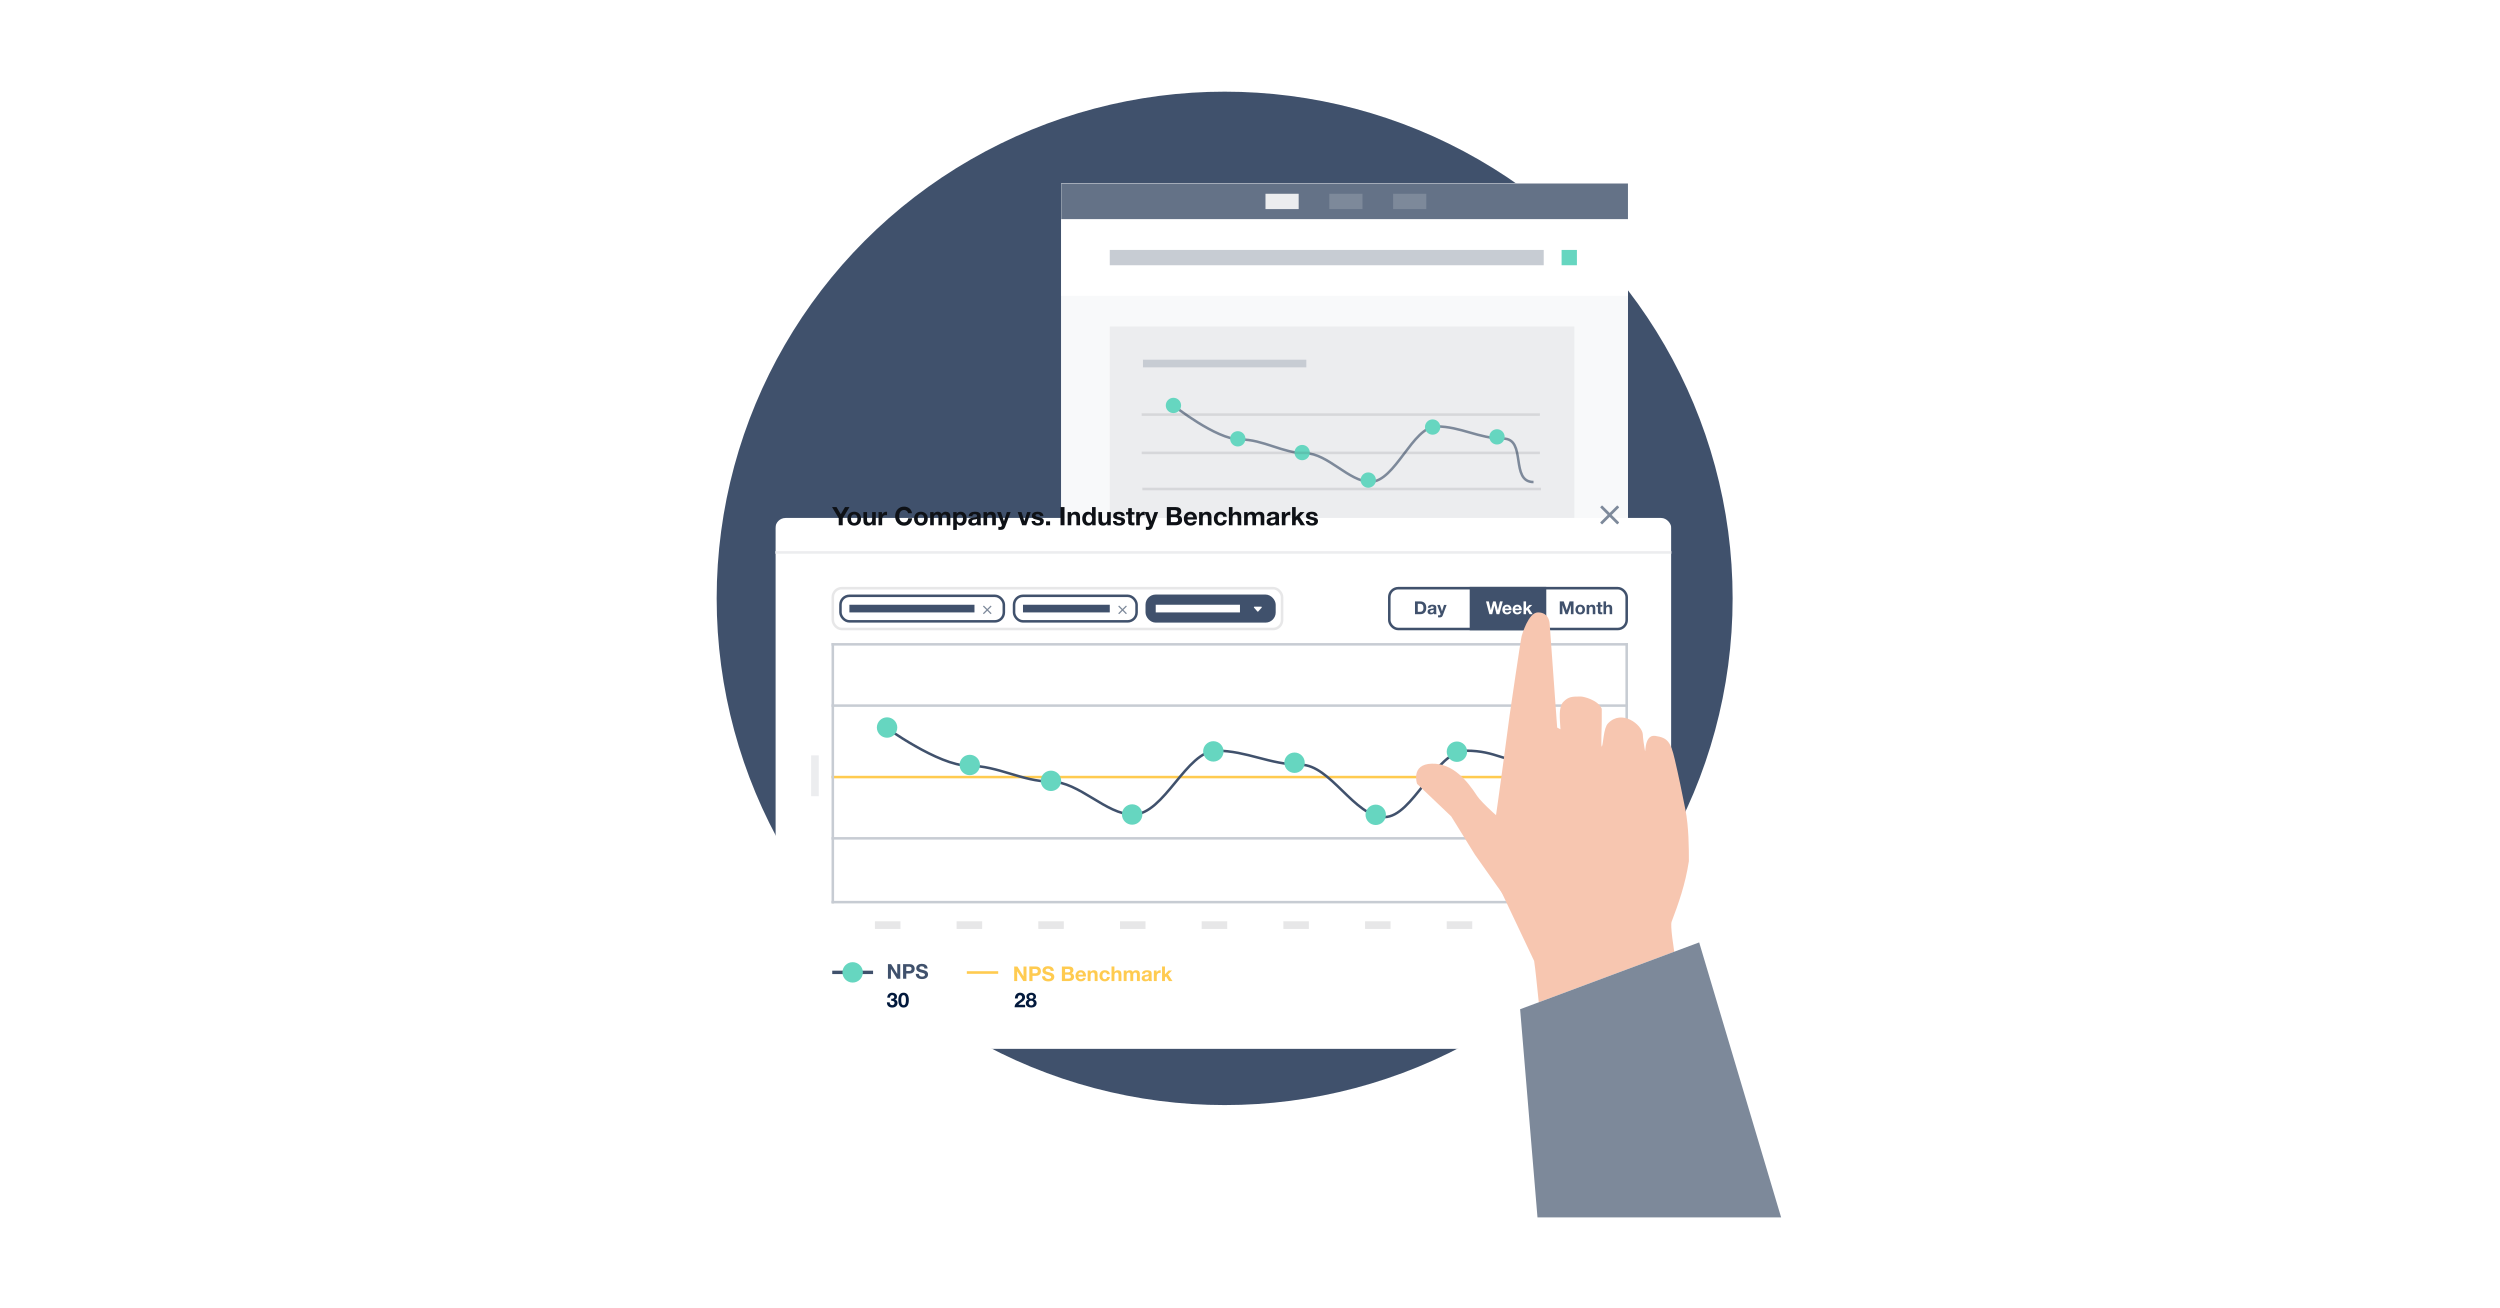 <?xml version="1.0" encoding="UTF-8"?>
<svg xmlns="http://www.w3.org/2000/svg" xmlns:xlink="http://www.w3.org/1999/xlink" fill="none" height="314" viewBox="0 0 600 314" width="600">
  <filter id="a" color-interpolation-filters="sRGB" height="188.692" width="264.047" x="161.585" y="99.806">
    <feFlood flood-opacity="0" result="BackgroundImageFix"></feFlood>
    <feColorMatrix in="SourceAlpha" type="matrix" values="0 0 0 0 0 0 0 0 0 0 0 0 0 0 0 0 0 0 127 0"></feColorMatrix>
    <feOffset dy="12.253"></feOffset>
    <feGaussianBlur stdDeviation="12.253"></feGaussianBlur>
    <feColorMatrix type="matrix" values="0 0 0 0 0.055 0 0 0 0 0.067 0 0 0 0 0.086 0 0 0 0.1 0"></feColorMatrix>
    <feBlend in2="BackgroundImageFix" mode="normal" result="effect1_dropShadow"></feBlend>
    <feBlend in="SourceGraphic" in2="effect1_dropShadow" mode="normal" result="shape"></feBlend>
  </filter>
  <clipPath id="b">
    <path d="m254.706 44.055h136.005v177.665h-136.005z"></path>
  </clipPath>
  <clipPath id="c">
    <path d="m279.212 95.324h88.832v22.055h-88.832z"></path>
  </clipPath>
  <clipPath id="d">
    <path d="m186.091 112.059h215.036v139.681h-215.036z"></path>
  </clipPath>
  <clipPath id="e">
    <path d="m199.736 227.896h25.731v9.802h-25.731z"></path>
  </clipPath>
  <clipPath id="f">
    <path d="m199.569 154.33h191.143v62.489h-191.143z"></path>
  </clipPath>
  <clipPath id="g">
    <path d="m209.984 171.547h161.736v26.956h-161.736z"></path>
  </clipPath>
  <ellipse cx="293.915" cy="143.609" fill="#40516c" rx="121.915" ry="121.609"></ellipse>
  <g clip-path="url(#b)">
    <g clip-rule="evenodd" fill-rule="evenodd">
      <path d="m254.706 221.248v-177.193h136.006v165.412c0 6.37-5.826 11.786-13.279 11.786z" fill="#fff"></path>
      <path d="m254.706 221.248v-177.193h136.006v165.412c0 6.37-5.826 11.786-13.279 11.786z" fill="#ecedef"></path>
      <path d="m254.706 221.248v-177.193h136.006v165.412c0 6.37-5.826 11.786-13.279 11.786z" fill="#f8f9fa"></path>
    </g>
    <path d="m266.346 78.363h111.5v49.011h-111.5z" fill="#ecedef"></path>
    <g clip-path="url(#c)">
      <path d="m281.625 97.307s10.25 8.154 15.944 8.154c5.695 0 10.25 3.311 15.66 3.311s10.535 6.866 15.66 6.866c5.979 0 10.119-13.293 15.879-13.293s10.184 2.918 16.01 2.918c5.695 0 1.571 10.423 7.266 10.423" stroke="#7d899a" stroke-linecap="round" stroke-width=".613"></path>
      <g clip-rule="evenodd" fill="#66d6c0" fill-rule="evenodd">
        <path d="m295.234 105.318c0-1.015.823-1.838 1.838-1.838 1.015 0 1.837.823 1.837 1.838 0 1.015-.822 1.838-1.837 1.838-1.015 0-1.838-.823-1.838-1.838z"></path>
        <path d="m279.787 97.307c0-1.015.823-1.838 1.838-1.838 1.015 0 1.838.823 1.838 1.838 0 1.015-.823 1.838-1.838 1.838-1.015 0-1.838-.823-1.838-1.838z"></path>
        <path d="m326.545 115.217c0-1.015.823-1.838 1.838-1.838 1.015 0 1.838.823 1.838 1.838 0 1.015-.823 1.838-1.838 1.838-1.015 0-1.838-.823-1.838-1.838z"></path>
        <path d="m310.681 108.617c0-1.015.822-1.838 1.837-1.838 1.016 0 1.838.823 1.838 1.838 0 1.015-.822 1.838-1.838 1.838-1.015 0-1.837-.823-1.837-1.838z"></path>
        <path d="m341.992 102.492c0-1.015.823-1.838 1.838-1.838 1.015 0 1.838.823 1.838 1.838 0 1.015-.823 1.838-1.838 1.838-1.015 0-1.838-.823-1.838-1.838z"></path>
        <path d="m357.439 104.848c0-1.015.823-1.838 1.838-1.838 1.015 0 1.838.823 1.838 1.838 0 1.015-.823 1.838-1.838 1.838-1.015 0-1.838-.823-1.838-1.838z"></path>
      </g>
    </g>
    <path clip-rule="evenodd" d="m254.706 52.632h136.006v-8.577h-136.006z" fill="#647287" fill-rule="evenodd"></path>
    <path d="m303.717 46.506h7.964v3.676h-7.964z" fill="#ecedef"></path>
    <path d="m319.033 46.506h7.964v3.676h-7.964z" fill="#7d899a"></path>
    <path d="m334.349 46.506h7.964v3.676h-7.964z" fill="#7d899a"></path>
    <path d="m254.706 52.633h136.005v18.379h-136.005z" fill="#fff"></path>
    <path d="m266.346 59.984h104.148v3.676h-104.148z" fill="#c7ccd3"></path>
    <path d="m274.31 86.328h39.209v1.838h-39.209z" fill="#c7ccd3"></path>
    <path d="m374.783 59.984h3.676v3.676h-3.676z" fill="#66d6c0"></path>
    <path d="m274.31 99.5h94.959" stroke="#0e1116" stroke-linecap="square" stroke-opacity=".1" stroke-width=".613"></path>
    <path d="m274.31 108.689h94.959" stroke="#0e1116" stroke-linecap="square" stroke-opacity=".1" stroke-width=".613"></path>
    <path d="m274.472 117.358h95.062" stroke="#0e1116" stroke-linecap="square" stroke-opacity=".1" stroke-width=".613"></path>
  </g>
  <g clip-path="url(#d)">
    <path d="m271.729 180.067c0-.677.548-1.225 1.225-1.225h126.947c.677 0 1.225.548 1.225 1.225v34.988h-129.397z" fill="#fff"></path>
    <g filter="url(#a)">
      <rect fill="#fff" height="139.681" rx="2.451" width="215.036" x="186.091" y="112.059"></rect>
    </g>
    <g clip-path="url(#e)">
      <path d="m213.105 231.397v3.499h.72v-2.342h.01l1.456 2.342h.769v-3.499h-.72v2.348h-.01l-1.461-2.348zm4.402 1.647v-1.049h.598c.088 0 .173.007.255.02s.153.039.216.078c.062.036.111.088.147.157.039.069.058.158.058.269 0 .112-.019.201-.058.27-.036.069-.085.123-.147.162-.063.036-.134.06-.216.073s-.167.02-.255.02zm-.769-1.647v3.499h.769v-1.254h.809c.219 0 .405-.031.559-.093.153-.066.277-.151.372-.255.098-.105.168-.224.211-.358.046-.137.068-.276.068-.417 0-.143-.022-.282-.068-.416-.043-.134-.113-.253-.211-.358-.095-.104-.219-.188-.372-.25-.154-.065-.34-.098-.559-.098zm3.793 2.338h-.745c-.003.216.036.402.118.559.081.156.191.286.328.387.141.101.301.175.48.22.183.049.371.074.564.074.239 0 .448-.028.627-.083.183-.056.335-.133.456-.231.124-.101.217-.22.28-.358.062-.137.093-.285.093-.446 0-.196-.043-.356-.128-.48-.081-.127-.179-.229-.294-.304-.114-.075-.23-.129-.348-.161-.114-.036-.204-.061-.269-.074-.219-.056-.397-.101-.535-.137-.134-.036-.24-.072-.318-.108-.075-.036-.126-.075-.152-.118-.026-.042-.039-.098-.039-.166 0-.075.016-.138.049-.187.032-.049.073-.089.122-.122.053-.033.11-.056.172-.069s.124-.019.186-.019c.095 0 .181.008.26.024.081.017.153.044.215.084.063.039.112.093.147.161.04.069.063.155.069.26h.745c0-.203-.039-.374-.118-.515-.075-.143-.178-.261-.308-.352-.131-.092-.281-.157-.451-.197-.167-.042-.342-.063-.525-.063-.157 0-.313.021-.47.063-.157.043-.298.108-.422.197-.124.088-.225.199-.304.333-.075.131-.112.286-.112.465 0 .161.029.298.088.412.062.111.142.204.24.279.098.076.209.138.333.187.125.045.252.085.383.117.127.036.253.069.377.098.124.03.235.064.333.103s.177.089.236.147c.062.059.093.136.093.231 0 .088-.023.161-.069.22-.046.056-.103.1-.171.133-.069.032-.143.055-.221.068-.078.01-.152.015-.221.015-.101 0-.199-.012-.294-.034-.094-.027-.178-.064-.25-.113-.068-.052-.124-.119-.166-.201-.043-.082-.064-.181-.064-.299z" fill="#40516c"></path>
      <path d="m199.736 232.963h9.802v.817h-9.802z" fill="#40516c"></path>
      <circle cx="204.637" cy="233.37" fill="#66d6c0" r="2.451"></circle>
    </g>
    <path d="m213.891 239.704v.49c.085 0 .173.004.265.01.095.003.181.021.26.054.078.03.142.079.191.147.052.069.078.168.078.299 0 .167-.054.299-.161.397-.108.095-.241.142-.397.142-.102 0-.19-.018-.265-.054-.072-.036-.132-.083-.181-.142-.049-.062-.087-.134-.113-.215-.026-.085-.041-.174-.044-.265h-.662c-.003.199.025.376.083.529.062.154.149.284.26.392.111.105.245.185.402.24.16.056.337.084.529.084.167 0 .327-.025.481-.074.153-.049.289-.121.406-.215.118-.095.211-.213.28-.353.072-.141.108-.301.108-.481 0-.196-.054-.364-.162-.504-.108-.141-.257-.232-.446-.275v-.01c.16-.045.279-.132.358-.259.081-.128.122-.275.122-.442 0-.153-.034-.289-.103-.406-.068-.118-.158-.218-.269-.299-.108-.082-.231-.142-.368-.182-.137-.042-.274-.063-.412-.063-.176 0-.336.029-.48.088-.144.055-.268.135-.372.24-.102.105-.182.23-.24.377-.056.144-.087.304-.094.481h.662c-.003-.177.039-.322.127-.436.092-.118.226-.177.402-.177.128 0 .241.039.339.118.098.078.147.191.147.338 0 .098-.025.176-.074.235-.046.059-.106.105-.181.137-.072.03-.151.048-.236.054-.084.007-.165.007-.24 0zm2.405.314c0-.059 0-.129 0-.211.003-.085.01-.171.02-.26.01-.088.026-.174.049-.259.023-.089.054-.167.093-.236.042-.068.095-.124.157-.166.065-.043.145-.064.24-.064s.175.021.24.064c.065.042.119.098.162.166.042.069.073.147.093.236.023.085.039.171.049.259.013.089.019.175.019.26.004.082.005.152.005.211 0 .098-.003.217-.009.358-.007.137-.028.271-.064.402-.033.127-.088.237-.167.328-.075.091-.184.137-.328.137-.141 0-.249-.046-.324-.137s-.13-.201-.166-.328c-.033-.131-.053-.265-.059-.402-.007-.141-.01-.26-.01-.358zm-.696 0c0 .343.033.631.098.863.069.228.16.411.275.548.114.138.246.236.397.295.153.058.315.088.485.088.173 0 .335-.03.485-.088.154-.059.288-.157.402-.295.118-.137.209-.32.274-.548.069-.232.103-.52.103-.863 0-.333-.034-.613-.103-.838-.065-.229-.156-.412-.274-.549-.114-.137-.248-.235-.402-.294-.15-.059-.312-.088-.485-.088-.17 0-.332.029-.485.088-.151.059-.283.157-.397.294-.115.137-.206.32-.275.549-.065.225-.098.505-.098.838z" fill="#02193c"></path>
    <path d="m243.587 239.636h.667c0-.092.008-.183.024-.275.02-.095.051-.179.093-.255.043-.078.098-.14.167-.186.072-.049.158-.073.26-.073.15 0 .272.047.367.142.098.091.147.22.147.387 0 .104-.024.198-.073.279-.046.082-.105.155-.177.221-.068.065-.145.126-.23.181-.085.052-.165.105-.24.157-.147.101-.288.201-.422.299-.13.098-.245.206-.343.323-.098.115-.176.245-.235.393-.056.147-.083.32-.083.519h2.519v-.598h-1.622c.085-.118.183-.22.294-.309.111-.088.225-.17.343-.245.117-.078.233-.157.348-.235.117-.078.222-.165.313-.26.092-.098.165-.209.221-.333.055-.124.083-.273.083-.446 0-.167-.032-.317-.098-.451-.062-.134-.147-.247-.255-.338-.107-.092-.233-.162-.377-.211-.141-.049-.289-.073-.446-.073-.206 0-.389.036-.549.107-.157.069-.287.167-.392.295-.105.124-.183.271-.235.441-.053.166-.075.348-.069.544zm3.385-.388c0-.078.013-.147.039-.205.03-.059.069-.108.118-.147.049-.04.104-.069.167-.089.065-.022.132-.034.201-.034.107 0 .194.016.259.049.069.033.121.074.157.123.039.049.065.101.079.156.013.053.019.102.019.147 0 .148-.049.26-.147.339-.098.075-.22.112-.367.112-.141 0-.264-.037-.368-.112-.105-.079-.157-.191-.157-.339zm-.632-.063c0 .17.042.318.127.446.085.127.211.214.378.26v.009c-.206.049-.366.147-.481.294-.111.147-.166.33-.166.549 0 .187.036.347.108.481.075.134.173.245.294.333.124.088.263.152.416.191.157.043.319.064.485.064.161 0 .317-.021.471-.064.153-.046.291-.113.412-.201s.217-.199.289-.333c.075-.134.113-.293.113-.476 0-.215-.056-.397-.167-.544-.111-.15-.27-.248-.476-.294v-.009c.167-.056.291-.148.373-.275.085-.127.127-.276.127-.446 0-.085-.019-.18-.058-.284-.04-.108-.105-.208-.196-.299-.089-.095-.206-.175-.353-.24-.147-.066-.327-.098-.539-.098-.141 0-.28.019-.417.058-.137.04-.261.098-.373.177-.107.078-.196.176-.264.294-.069.118-.103.253-.103.407zm.554 1.524c0-.176.058-.31.176-.402.118-.095.262-.142.431-.142.082 0 .157.013.226.039.072.026.134.064.186.113.056.049.098.108.128.176.032.066.049.139.049.221 0 .085-.015.163-.045.235-.029.072-.071.134-.127.186-.052.049-.114.089-.186.118-.069.026-.146.039-.231.039-.081 0-.16-.013-.235-.039-.075-.029-.14-.069-.196-.118-.052-.052-.095-.114-.127-.186-.033-.072-.049-.152-.049-.24z" fill="#02193c"></path>
    <path d="m232.038 233.09h7.529v.627h-7.529z" fill="#ffcb50"></path>
    <path d="m243.404 231.96v3.499h.721v-2.343h.009l1.456 2.343h.769v-3.499h-.72v2.347h-.01l-1.46-2.347zm4.402 1.646v-1.048h.598c.088 0 .173.006.255.019s.154.039.216.079c.062.035.111.088.147.156.039.069.059.159.059.27s-.02.201-.059.27c-.036.068-.085.122-.147.161-.062.036-.134.061-.216.074s-.167.019-.255.019zm-.769-1.646v3.499h.769v-1.255h.809c.219 0 .405-.031.559-.093.153-.065.277-.15.372-.255.098-.104.168-.223.211-.357.046-.138.069-.277.069-.417 0-.144-.023-.283-.069-.417-.043-.134-.113-.253-.211-.357-.095-.105-.219-.188-.372-.25-.154-.066-.34-.098-.559-.098zm3.793 2.337h-.745c-.003.216.036.402.118.559s.191.286.328.387c.141.102.301.175.481.221.183.049.37.073.563.073.239 0 .448-.027.628-.083.183-.055.334-.132.455-.23.125-.102.218-.221.28-.358s.093-.286.093-.446c0-.196-.043-.356-.128-.48-.081-.128-.179-.229-.294-.304-.114-.075-.23-.129-.348-.162-.114-.036-.204-.06-.269-.073-.219-.056-.397-.102-.534-.138-.134-.036-.241-.072-.319-.108-.075-.035-.126-.075-.152-.117-.026-.043-.039-.098-.039-.167 0-.075.016-.137.049-.186s.073-.09.122-.123c.053-.032.11-.055.172-.068s.124-.02.186-.02c.095 0 .182.008.26.025.082.016.154.044.216.083s.111.093.147.162c.039.068.062.155.068.26h.745c0-.203-.039-.375-.117-.515-.076-.144-.178-.261-.309-.353-.131-.091-.281-.157-.451-.196-.167-.042-.342-.064-.524-.064-.157 0-.314.022-.471.064s-.297.108-.421.196c-.125.088-.226.199-.304.333-.076.131-.113.286-.113.466 0 .16.029.297.088.412.062.111.142.204.24.279s.209.137.334.186c.124.046.251.085.382.118.127.036.253.068.377.098.124.029.235.064.334.103.098.039.176.088.235.147.062.059.093.135.093.23 0 .088-.023.162-.069.221-.045.055-.103.099-.171.132-.069.033-.142.056-.221.069-.078.009-.152.014-.22.014-.102 0-.2-.011-.294-.034-.095-.026-.179-.064-.25-.113-.069-.052-.125-.119-.167-.201-.043-.081-.064-.181-.064-.299zm4.792-.921v-.818h.721c.068 0 .134.006.196.019.065.01.122.03.171.059s.088.07.118.122c.029.053.044.12.044.201 0 .147-.044.254-.132.319-.089.065-.201.098-.338.098zm-.769-1.416v3.499h1.696c.156 0 .308-.02.455-.059.151-.039.283-.099.397-.181.118-.082.211-.186.28-.314.068-.131.103-.284.103-.461 0-.218-.054-.405-.162-.558-.105-.157-.265-.267-.48-.329.156-.075.274-.171.352-.289.082-.117.123-.264.123-.441 0-.163-.028-.301-.083-.412-.053-.111-.128-.199-.226-.264-.098-.069-.215-.118-.353-.147-.137-.03-.289-.044-.455-.044zm.769 2.901v-.961h.838c.167 0 .301.04.402.118.101.075.152.203.152.382 0 .092-.016.167-.049.226-.029.059-.07.106-.122.142-.053.033-.113.057-.182.073-.068.014-.14.02-.215.02zm4.314-.941h-1.132c.003-.049.013-.105.029-.167.02-.062.051-.12.093-.176.046-.056.105-.101.177-.137.075-.039.168-.059.279-.059.17 0 .296.046.377.137.085.092.144.226.177.402zm-1.132.441h1.828c.013-.196-.004-.384-.049-.563-.046-.18-.121-.34-.226-.481-.101-.14-.232-.251-.392-.333-.16-.085-.348-.127-.564-.127-.192 0-.369.034-.529.102-.157.069-.292.164-.407.285-.114.117-.202.258-.264.421-.062.164-.093.34-.093.53 0 .196.029.375.088.539.062.163.148.303.26.421.111.118.246.209.406.275.16.062.34.093.539.093.288 0 .533-.066.736-.196.202-.131.353-.348.451-.652h-.613c-.023.078-.085.153-.186.225-.102.069-.223.103-.363.103-.196 0-.346-.05-.451-.152-.104-.101-.162-.264-.171-.49zm2.24-1.436v2.534h.696v-1.328c0-.258.043-.443.128-.554.085-.114.222-.172.411-.172.167 0 .283.053.348.157.066.102.098.257.098.466v1.431h.696v-1.559c0-.156-.014-.299-.044-.426-.026-.131-.073-.24-.142-.328-.068-.092-.163-.162-.284-.211-.118-.052-.27-.078-.456-.078-.147 0-.291.034-.431.102-.141.066-.255.172-.343.319h-.015v-.353zm4.631.892h.681c-.01-.163-.049-.304-.118-.421-.068-.121-.158-.221-.269-.299-.108-.082-.232-.142-.373-.182-.137-.039-.281-.058-.431-.058-.206 0-.389.034-.549.102-.16.069-.295.165-.407.29-.111.12-.196.266-.254.436-.056.166-.084.348-.084.544 0 .189.031.364.093.524.062.157.149.293.26.407s.245.204.402.27c.16.062.335.093.524.093.337 0 .613-.089.829-.265.215-.176.346-.433.392-.769h-.672c-.023.156-.08.282-.171.377-.088.091-.216.137-.382.137-.108 0-.2-.024-.275-.073s-.136-.111-.181-.187c-.043-.078-.074-.165-.093-.259-.02-.095-.03-.188-.03-.28 0-.094.01-.189.03-.284.019-.098.052-.186.098-.265.049-.081.111-.147.186-.196.075-.052.168-.078.279-.078.298 0 .469.145.515.436zm1.089-1.857v3.499h.696v-1.328c0-.258.042-.443.127-.554.085-.114.223-.172.412-.172.167 0 .283.053.348.157.065.102.098.257.098.466v1.431h.696v-1.559c0-.156-.015-.299-.044-.426-.026-.131-.074-.24-.142-.328-.069-.092-.164-.162-.285-.211-.117-.052-.269-.078-.455-.078-.131 0-.265.034-.402.102-.137.066-.25.172-.338.319h-.015v-1.318zm2.925.965v2.534h.696v-1.47c0-.125.018-.224.054-.299.036-.079.078-.138.127-.177.052-.042.105-.07.157-.083.055-.016.1-.025.132-.025.111 0 .195.02.25.059.059.036.1.085.123.147.026.062.041.131.044.206.003.072.005.146.005.221v1.421h.696v-1.412c0-.078.005-.155.014-.23.013-.078.036-.147.069-.206.036-.062.083-.111.142-.147.062-.039.142-.059.24-.059s.175.017.231.049c.058.033.103.077.132.133.029.055.047.121.054.196.006.075.01.155.01.24v1.436h.696v-1.696c0-.163-.023-.302-.069-.416-.046-.118-.109-.213-.191-.285s-.18-.124-.294-.156c-.115-.033-.239-.049-.373-.049-.176 0-.33.042-.46.127-.128.085-.229.183-.304.294-.069-.157-.17-.266-.304-.328-.131-.062-.276-.093-.436-.093-.167 0-.316.035-.446.107-.128.072-.237.173-.329.304h-.009v-.343zm4.392.779c.01-.163.051-.299.123-.406.072-.108.163-.195.274-.26.111-.066.236-.111.373-.137.14-.03.281-.044.421-.044.128 0 .257.009.388.029.13.016.25.051.357.103.108.052.196.126.265.22.069.092.103.214.103.368v1.318c0 .115.006.224.02.329.013.104.035.183.068.235h-.706c-.013-.039-.024-.078-.034-.118-.006-.042-.011-.085-.015-.127-.111.114-.241.194-.392.24-.15.046-.304.069-.46.069-.121 0-.234-.015-.339-.044-.104-.03-.196-.076-.274-.138s-.141-.14-.186-.235c-.043-.095-.064-.207-.064-.338 0-.144.024-.261.074-.353.052-.095.117-.17.196-.225.081-.056.173-.097.274-.123.105-.029.209-.052.314-.069.104-.016.207-.029.308-.039.102-.01.192-.024.27-.044.078-.019.141-.047.186-.083.046-.039.067-.095.064-.167 0-.075-.013-.134-.039-.176-.023-.046-.056-.08-.098-.103-.039-.026-.087-.043-.142-.049-.053-.01-.11-.015-.172-.015-.137 0-.245.03-.323.088-.079.059-.125.157-.138.294zm1.608.515c-.029.026-.067.047-.113.064-.042.013-.09.024-.142.034-.049.01-.101.018-.157.025-.055.006-.111.014-.166.024-.053.01-.105.023-.157.039-.049.017-.093.039-.133.069-.035.026-.065.06-.088.103-.023.042-.034.096-.034.162 0 .062.011.114.034.156.023.043.054.077.093.103.04.023.085.039.138.049.052.01.106.015.161.015.138 0 .244-.023.319-.069.075-.045.131-.099.167-.161.035-.066.057-.131.063-.196.01-.066.015-.118.015-.157zm1.236-1.294v2.534h.696v-1.142c0-.114.012-.221.034-.319.023-.098.061-.183.113-.254.056-.076.128-.134.216-.177.088-.042.196-.064.323-.064.043 0 .087.004.133.01.045.004.085.008.117.015v-.647c-.055-.016-.106-.024-.152-.024-.088 0-.173.013-.255.039-.081.026-.158.063-.23.112-.072.046-.136.103-.191.172-.056.065-.1.137-.132.216h-.01v-.471zm1.969-.965v3.499h.696v-.872l.269-.26.696 1.132h.843l-1.063-1.603.955-.931h-.823l-.877.912v-1.877z" fill="#ffcb50"></path>
    <path d="m340.269 146.836v-1.93h.48c.166 0 .305.025.416.073.114.046.206.113.275.202.068.089.117.196.145.322.032.122.048.261.048.416 0 .168-.022.311-.065.428-.043.118-.1.213-.171.288-.072.071-.153.123-.245.154-.091.032-.186.047-.283.047zm-.673-2.496v3.062h1.32c.235 0 .438-.038.609-.115.175-.08.319-.189.434-.326.117-.138.204-.301.261-.489.057-.189.086-.395.086-.618 0-.254-.036-.476-.107-.665-.069-.188-.166-.345-.292-.471-.123-.126-.27-.22-.442-.283-.168-.063-.351-.095-.549-.095zm3.088 1.527c.009-.143.044-.262.107-.356s.143-.17.241-.227c.097-.057.205-.097.325-.12.123-.026.246-.039.369-.039.112 0 .225.009.339.026.114.014.219.044.313.09s.172.11.232.193c.06.08.09.187.09.322v1.153c0 .1.005.196.017.287.011.092.031.161.06.206h-.618c-.011-.034-.021-.068-.03-.103-.005-.037-.01-.074-.012-.111-.098.1-.212.17-.344.21-.131.04-.265.06-.403.06-.105 0-.204-.013-.296-.039-.091-.025-.171-.065-.24-.12-.068-.054-.123-.123-.163-.205-.037-.083-.055-.182-.055-.296 0-.126.021-.229.064-.309.046-.083.103-.149.171-.197.072-.049.152-.085.241-.108.091-.025.183-.045.274-.06.092-.014.182-.025.27-.034.089-.009.167-.021.236-.039.069-.017.123-.041.163-.072.04-.035.059-.083.056-.146 0-.066-.012-.117-.035-.155-.02-.04-.048-.07-.085-.09-.035-.023-.076-.037-.125-.043-.045-.008-.095-.012-.15-.012-.12 0-.214.025-.283.077-.068.051-.108.137-.12.257zm1.407.45c-.026.023-.059.042-.099.056-.037.012-.078.022-.124.03-.043.009-.089.016-.137.022-.049.005-.098.012-.146.021-.046.009-.092.02-.137.034-.043.015-.082.035-.116.06-.032.023-.057.053-.077.09-.02.038-.03.085-.03.142 0 .054.01.1.03.137s.047.067.081.09c.034.02.074.035.12.043.046.009.093.013.142.013.12 0 .213-.02.278-.06.066-.04.115-.087.146-.142.032-.057.05-.114.056-.171.008-.057.013-.103.013-.137zm2.175 1.36.926-2.492h-.63l-.485 1.518h-.008l-.502-1.518h-.648l.777 2.08c.017.043.025.089.025.137 0 .066-.02.126-.06.18-.037.055-.095.086-.176.095-.06.003-.12.001-.18-.004-.06-.006-.118-.012-.175-.018v.502c.062.006.124.01.184.013.063.006.126.009.189.009.208 0 .371-.039.488-.116.118-.077.209-.206.275-.386z" fill="#40516c"></path>
    <path clip-rule="evenodd" d="m386.799 123.582 1.743 1.742c.044.044.044.115 0 .159l-.319.319c-.044.044-.115.044-.159 0l-.298-.298-1.446-1.444-1.743 1.742c-.044.044-.115.044-.159 0l-.319-.319c-.044-.044-.044-.115 0-.159l1.743-1.742-1.743-1.743c-.044-.044-.044-.115 0-.159l.319-.319c.044-.044.115-.044.159 0l1.743 1.743 1.744-1.743c.044-.044.115-.044.159 0l.319.319c.044.044.044.115 0 .159l-.298.298z" fill="#7d899a" fill-rule="evenodd"></path>
    <g clip-path="url(#f)" clip-rule="evenodd" fill-rule="evenodd">
      <path d="m199.569 154.33h191.143v.613h-191.143z" fill="#c7ccd3"></path>
      <path d="m199.569 169.033h191.143v.613h-191.143z" fill="#c7ccd3"></path>
      <path d="m199.569 186.188h191.143v.612h-191.143z" fill="#ffcb50"></path>
      <g fill="#c7ccd3">
        <path d="m199.569 216.207h191.143v.613h-191.143z"></path>
        <path d="m199.569 200.891h191.143v.612h-191.143z"></path>
        <path d="m199.569 154.33h.612v62.489h-.612z"></path>
        <path d="m390.099 154.33h.613v62.489h-.613z"></path>
      </g>
    </g>
    <g clip-path="url(#g)">
      <path d="m212.296 174.357s12.93 9.404 20.114 9.404c7.183 0 12.93 3.819 19.755 3.819 6.824 0 13.289 7.918 19.754 7.918 7.543 0 12.766-15.33 20.032-15.33s12.847 3.365 20.196 3.365c7.184 0 12.931 12.563 20.114 12.563 6.825 0 12.287-15.928 19.613-15.928s9.181 2.885 16.312 2.885" stroke="#40516c" stroke-linecap="round" stroke-width=".613"></path>
      <g clip-rule="evenodd" fill="#66d6c0" fill-rule="evenodd">
        <path d="m230.294 183.597c0-1.353 1.097-2.451 2.451-2.451 1.353 0 2.45 1.098 2.45 2.451 0 1.353-1.097 2.451-2.45 2.451-1.354 0-2.451-1.098-2.451-2.451z"></path>
        <path d="m210.445 174.609c0-1.354 1.097-2.451 2.451-2.451 1.353 0 2.45 1.097 2.45 2.451 0 1.353-1.097 2.45-2.45 2.45-1.354 0-2.451-1.097-2.451-2.45z"></path>
        <path d="m269.267 195.48c0-1.354 1.097-2.451 2.45-2.451 1.353 0 2.451 1.097 2.451 2.451 0 1.353-1.098 2.45-2.451 2.45-1.353 0-2.45-1.097-2.45-2.45z"></path>
        <path d="m249.78 187.402c0-1.354 1.097-2.451 2.451-2.451 1.353 0 2.45 1.097 2.45 2.451 0 1.353-1.097 2.45-2.45 2.45-1.354 0-2.451-1.097-2.451-2.45z"></path>
        <path d="m288.753 180.335c0-1.353 1.097-2.45 2.45-2.45 1.354 0 2.451 1.097 2.451 2.45 0 1.354-1.097 2.451-2.451 2.451-1.353 0-2.45-1.097-2.45-2.451z"></path>
        <path d="m308.239 183.054c0-1.353 1.097-2.45 2.451-2.45 1.353 0 2.45 1.097 2.45 2.45 0 1.353-1.097 2.451-2.45 2.451-1.354 0-2.451-1.098-2.451-2.451z"></path>
        <path d="m327.725 195.554c0-1.353 1.097-2.45 2.451-2.45 1.353 0 2.45 1.097 2.45 2.45 0 1.353-1.097 2.451-2.45 2.451-1.354 0-2.451-1.098-2.451-2.451z"></path>
        <path d="m347.211 180.41c0-1.354 1.098-2.451 2.451-2.451 1.353 0 2.451 1.097 2.451 2.451 0 1.353-1.098 2.45-2.451 2.45-1.353 0-2.451-1.097-2.451-2.45z"></path>
        <path d="m366.698 182.583c0-1.353 1.097-2.45 2.45-2.45 1.354 0 2.451 1.097 2.451 2.45 0 1.354-1.097 2.451-2.451 2.451-1.353 0-2.45-1.097-2.45-2.451z"></path>
      </g>
    </g>
    <path d="m186.091 132.582h215.035" stroke="#ecedef" stroke-linecap="square" stroke-width=".613"></path>
    <path clip-rule="evenodd" d="m237.156 146.367.79.789c.02.02.02.053 0 .072l-.145.145c-.02.02-.052.02-.072 0l-.135-.135-.654-.655-.79.79c-.02.02-.052.02-.072 0l-.145-.145c-.019-.019-.019-.052 0-.072l.79-.789-.79-.79c-.019-.02-.019-.052 0-.072l.145-.144c.02-.02.052-.02.072 0l.79.789.789-.789c.02-.02.052-.02.072 0l.145.144c.02.02.02.052 0 .072l-.135.135z" fill="#7d899a" fill-rule="evenodd"></path>
    <path clip-rule="evenodd" d="m269.626 146.367.789.789c.02.02.02.053 0 .072l-.144.145c-.02.02-.052.02-.072 0l-.135-.135-.655-.655-.789.79c-.02.02-.052.02-.072 0l-.145-.145c-.02-.019-.02-.052 0-.072l.79-.789-.79-.79c-.02-.02-.02-.052 0-.072l.145-.144c.02-.02.052-.02.072 0l.789.789.79-.789c.02-.02.052-.02.072 0l.144.144c.02.02.02.052 0 .072l-.135.135z" fill="#7d899a" fill-rule="evenodd"></path>
    <path d="m194.668 181.287h1.838v9.802h-1.838z" fill="#ecedef"></path>
    <g fill="#0e1116" fill-opacity=".1">
      <path d="m209.984 221.107h6.126v1.838h-6.126z"></path>
      <path d="m229.588 221.107h6.126v1.838h-6.126z"></path>
      <path d="m249.192 221.107h6.126v1.838h-6.126z"></path>
      <path d="m268.797 221.107h6.126v1.838h-6.126z"></path>
      <path d="m288.401 221.107h6.126v1.838h-6.126z"></path>
      <path d="m308.005 221.107h6.126v1.838h-6.126z"></path>
      <path d="m327.61 221.107h6.126v1.838h-6.126z"></path>
      <path d="m347.214 221.107h6.126v1.838h-6.126z"></path>
      <path d="m366.819 221.107h6.126v1.838h-6.126z"></path>
    </g>
    <path d="m203.857 145.141h30.019v1.838h-30.019z" fill="#40516c"></path>
    <rect height="9.802" rx="2.144" stroke="#0e1116" stroke-opacity=".1" stroke-width=".613" width="107.824" x="199.875" y="141.158"></rect>
    <rect height="9.802" rx="2.144" stroke="#40516c" stroke-width=".613" width="56.975" x="333.43" y="141.158"></rect>
    <rect height="6.126" rx="2.144" stroke="#40516c" stroke-width=".613" width="39.209" x="201.713" y="142.996"></rect>
    <path d="m245.516 145.141h20.83v1.838h-20.83z" fill="#40516c"></path>
    <path d="m352.728 140.852h18.379v10.415h-18.379z" fill="#40516c"></path>
    <rect height="6.126" rx="2.144" stroke="#40516c" stroke-width=".613" width="29.407" x="243.372" y="142.996"></rect>
    <rect fill="#40516c" height="6.126" rx="2.144" stroke="#40516c" stroke-width=".613" width="30.632" x="275.229" y="142.996"></rect>
    <path d="m277.374 145.141h20.217v1.838h-20.217z" fill="#fff"></path>
    <path clip-rule="evenodd" d="m301.058 145.6h1.642c.113 0 .17.154.09.244l-.821.924c-.05.056-.131.056-.181 0l-.82-.924c-.081-.09-.024-.244.09-.244z" fill="#fff" fill-rule="evenodd"></path>
    <path d="m359.839 147.402.823-3.062h-.66l-.502 2.11h-.009l-.523-2.11h-.63l-.532 2.085h-.009l-.484-2.085h-.673l.81 3.062h.682l.51-2.084h.009l.519 2.084zm2.318-1.346h-.99c.003-.043.011-.092.026-.146.017-.054.044-.106.081-.154.04-.049.092-.089.154-.121.066-.034.148-.051.245-.051.149 0 .259.04.33.12.074.08.126.197.154.352zm-.99.386h1.599c.012-.172-.002-.336-.042-.493-.04-.158-.106-.298-.198-.421-.088-.123-.203-.22-.343-.291-.14-.075-.304-.112-.493-.112-.169 0-.323.03-.463.09-.137.06-.256.143-.356.249-.1.103-.177.226-.232.369-.054.143-.081.297-.081.463 0 .171.026.329.077.472.054.143.13.266.227.368.098.103.216.183.356.241.14.054.298.081.472.081.252 0 .466-.057.643-.171.178-.115.309-.305.395-.571h-.536c-.02.069-.075.135-.163.197-.089.06-.195.091-.318.091-.171 0-.303-.045-.394-.133-.092-.089-.142-.232-.15-.429zm3.453-.386h-.991c.003-.043.012-.092.026-.146.017-.054.044-.106.082-.154.04-.049.091-.089.154-.121.066-.034.147-.051.244-.051.149 0 .259.04.331.12.074.08.125.197.154.352zm-.991.386h1.6c.011-.172-.003-.336-.043-.493-.04-.158-.106-.298-.197-.421-.089-.123-.203-.22-.343-.291-.14-.075-.305-.112-.493-.112-.169 0-.324.03-.464.09-.137.06-.255.143-.356.249-.1.103-.177.226-.231.369s-.082.297-.082.463c0 .171.026.329.078.472.054.143.13.266.227.368.097.103.216.183.356.241.14.054.297.081.472.081.251 0 .466-.057.643-.171.177-.115.309-.305.394-.571h-.536c-.02.069-.074.135-.163.197-.088.06-.194.091-.317.091-.172 0-.303-.045-.395-.133-.091-.089-.141-.232-.15-.429zm2.017-2.102v3.062h.609v-.763l.236-.227.609.99h.737l-.93-1.402.836-.815h-.721l-.767.798v-1.643z" fill="#fff"></path>
    <path d="m201.292 124.365v1.703h.962v-1.678l1.624-2.696h-1.072l-1.017 1.728-1.024-1.728h-1.078zm2.951.123c0-.127.012-.251.037-.374.024-.122.065-.231.122-.325.062-.094.141-.169.239-.226.098-.062.221-.092.368-.092s.27.03.368.092c.102.057.181.132.238.226.062.094.105.203.129.325.025.123.037.247.037.374 0 .126-.012.251-.037.373-.024.119-.067.227-.129.325-.057.094-.136.17-.238.227-.098.057-.221.086-.368.086s-.27-.029-.368-.086-.177-.133-.239-.227c-.057-.098-.098-.206-.122-.325-.025-.122-.037-.247-.037-.373zm-.87 0c0 .253.039.482.117.686.077.204.187.38.33.527.143.143.315.253.515.331.2.077.425.116.674.116s.474-.039.674-.116c.204-.078.378-.188.521-.331.143-.147.253-.323.33-.527.078-.204.117-.433.117-.686s-.039-.482-.117-.686c-.077-.209-.187-.384-.33-.527-.143-.147-.317-.26-.521-.337-.2-.082-.425-.123-.674-.123s-.474.041-.674.123c-.2.077-.372.19-.515.337-.143.143-.253.318-.33.527-.078.204-.117.433-.117.686zm6.815 1.58v-3.167h-.87v1.66c0 .323-.053.556-.159.699-.107.139-.278.208-.515.208-.208 0-.353-.063-.435-.19-.082-.131-.123-.327-.123-.588v-1.789h-.87v1.948c0 .196.017.376.049.539.037.16.098.296.184.411.086.11.202.196.349.257.152.061.344.092.576.092.184 0 .364-.041.539-.123.176-.081.319-.214.429-.398h.019v.441zm.66-3.167v3.167h.87v-1.427c0-.143.014-.276.043-.398.028-.123.075-.229.141-.319.069-.094.159-.167.269-.22.111-.054.245-.08.405-.08.053 0 .108.004.165.012.057.004.106.01.147.019v-.809c-.069-.021-.133-.031-.19-.031-.11 0-.216.017-.318.049-.103.033-.198.08-.288.141-.09.057-.17.129-.239.215-.07.081-.125.171-.166.269h-.012v-.588zm7.094.263h.932c-.029-.253-.099-.477-.209-.673s-.251-.36-.423-.491c-.167-.134-.359-.236-.575-.306-.213-.069-.439-.104-.68-.104-.335 0-.638.059-.907.178-.266.118-.49.281-.674.49-.184.208-.325.453-.423.735-.098.278-.147.58-.147.907 0 .318.049.616.147.894.098.274.239.513.423.717s.408.365.674.484c.269.114.572.171.907.171.269 0 .516-.04.741-.122s.421-.2.588-.355c.167-.156.302-.344.404-.564.102-.221.166-.468.19-.741h-.931c-.037.294-.139.531-.306.71-.164.18-.392.27-.686.27-.217 0-.401-.041-.552-.123-.151-.085-.273-.198-.367-.337s-.164-.294-.209-.465c-.041-.176-.061-.356-.061-.539 0-.192.02-.378.061-.558.045-.18.115-.339.209-.478.094-.143.216-.255.367-.337.151-.085.335-.128.552-.128.118 0 .23.02.337.061.11.037.208.09.294.159.085.07.157.151.214.245.057.09.094.19.11.3zm2.305 1.324c0-.127.012-.251.037-.374.024-.122.065-.231.122-.325.062-.094.141-.169.239-.226.098-.062.221-.092.368-.092s.269.03.367.092c.103.057.182.132.239.226.062.094.105.203.129.325.025.123.037.247.037.374 0 .126-.012.251-.037.373-.024.119-.067.227-.129.325-.057.094-.136.17-.239.227-.098.057-.22.086-.367.086s-.27-.029-.368-.086-.177-.133-.239-.227c-.057-.098-.098-.206-.122-.325-.025-.122-.037-.247-.037-.373zm-.87 0c0 .253.039.482.117.686.077.204.187.38.33.527.143.143.315.253.515.331.2.077.425.116.674.116s.474-.039.674-.116c.204-.078.378-.188.521-.331.143-.147.253-.323.33-.527.078-.204.117-.433.117-.686s-.039-.482-.117-.686c-.077-.209-.187-.384-.33-.527-.143-.147-.317-.26-.521-.337-.2-.082-.425-.123-.674-.123s-.474.041-.674.123c-.2.077-.372.19-.515.337-.143.143-.253.318-.33.527-.078.204-.117.433-.117.686zm3.868-1.587v3.167h.87v-1.838c0-.155.022-.279.067-.373.045-.098.098-.172.16-.221.065-.053.13-.088.196-.104.069-.02.124-.031.165-.031.139 0 .243.025.312.074.074.045.125.106.154.184.032.077.051.163.055.257.004.09.006.182.006.276v1.776h.87v-1.764c0-.098.006-.194.018-.288.017-.098.045-.184.086-.257.045-.078.104-.139.178-.184.077-.049.177-.074.3-.074.122 0 .218.021.288.062.073.041.128.096.165.165.037.07.059.151.068.245.008.094.012.194.012.3v1.795h.87v-2.119c0-.205-.029-.378-.086-.521-.057-.147-.137-.266-.239-.355-.102-.09-.225-.156-.368-.196-.142-.041-.298-.062-.465-.062-.221 0-.413.053-.576.16-.159.106-.286.228-.38.367-.086-.196-.212-.333-.38-.41-.163-.078-.345-.117-.545-.117-.208 0-.394.045-.557.135-.16.09-.297.217-.411.38h-.012v-.429zm7.126 2.598c-.138 0-.257-.029-.355-.086s-.178-.131-.239-.221c-.057-.094-.1-.202-.128-.324-.025-.123-.037-.248-.037-.374 0-.131.012-.257.037-.38.024-.122.065-.231.122-.325.061-.094.139-.169.233-.226.098-.062.218-.092.361-.092.139 0 .256.03.35.092.098.057.177.134.238.232.062.094.105.203.129.325.029.123.043.247.043.374 0 .126-.012.251-.037.374-.024.122-.067.23-.128.324-.058.09-.135.164-.233.221-.094.057-.213.086-.356.086zm-1.599-2.598v4.276h.87v-1.501h.013c.106.155.241.274.404.356.167.077.349.116.545.116.233 0 .435-.045.607-.135.175-.09.32-.21.435-.361.118-.151.206-.325.263-.521s.086-.4.086-.613c0-.224-.029-.439-.086-.643-.057-.208-.145-.39-.263-.545-.119-.155-.268-.28-.448-.374-.179-.094-.394-.141-.643-.141-.196 0-.376.039-.539.117-.163.077-.298.202-.404.373h-.012v-.404zm3.709.974c.012-.204.063-.374.153-.508.09-.135.204-.243.343-.325s.294-.139.466-.172c.175-.036.351-.055.527-.055.159 0 .32.013.484.037.163.02.312.063.447.129.135.065.245.157.331.275.085.115.128.268.128.46v1.648c0 .143.008.28.025.41.016.131.045.229.086.294h-.883c-.016-.049-.03-.098-.043-.147-.008-.053-.014-.106-.018-.159-.139.143-.302.243-.49.3s-.38.086-.576.086c-.151 0-.292-.018-.423-.055-.13-.037-.245-.094-.343-.172-.098-.077-.175-.175-.232-.294-.054-.118-.08-.259-.08-.422 0-.18.031-.327.092-.442.065-.118.147-.212.245-.281.102-.07.216-.121.343-.154.131-.036.261-.065.392-.085.131-.021.259-.037.386-.049.127-.013.239-.031.337-.055.098-.025.176-.06.233-.105.057-.049.083-.118.079-.208 0-.094-.016-.167-.049-.22-.028-.058-.069-.101-.122-.129-.049-.033-.108-.053-.178-.061-.065-.013-.137-.019-.214-.019-.172 0-.307.037-.405.111-.098.073-.155.196-.171.367zm2.009.643c-.036.033-.083.06-.141.08-.053.016-.112.031-.177.043-.061.012-.127.022-.196.031-.07.008-.139.018-.209.03-.065.012-.13.029-.196.049-.061.021-.116.049-.165.086-.045.033-.082.076-.11.129-.029.053-.043.12-.043.202 0 .077.014.143.043.196.028.053.067.096.116.128.049.029.106.049.172.062.065.012.132.018.202.018.171 0 .304-.028.398-.086.094-.057.163-.124.208-.202.045-.082.072-.163.08-.245.012-.082.018-.147.018-.196zm1.546-1.617v3.167h.869v-1.66c0-.323.054-.553.16-.692.106-.143.278-.215.514-.215.209 0 .354.066.435.196.082.127.123.321.123.582v1.789h.87v-1.948c0-.196-.019-.374-.055-.533-.033-.163-.092-.3-.178-.41-.086-.115-.204-.202-.355-.264-.147-.065-.337-.098-.57-.098-.184 0-.364.043-.539.129-.176.082-.319.214-.429.398h-.018v-.441zm5.193 3.559 1.324-3.559h-.901l-.692 2.169h-.012l-.717-2.169h-.925l1.109 2.971c.024.062.036.127.036.196 0 .094-.028.18-.085.258-.054.077-.137.122-.252.134-.085.005-.171.002-.257-.006s-.169-.016-.251-.024v.717c.09.008.177.014.263.018.09.008.18.012.27.012.298 0 .531-.055.698-.165.168-.11.298-.294.392-.552zm5.072-.392 1.072-3.167h-.864l-.667 2.163h-.013l-.667-2.163h-.913l1.084 3.167zm2.105-1.029h-.827c.008.213.055.39.141.533.089.139.202.251.337.337.138.086.296.147.471.184.176.037.356.055.539.055.18 0 .356-.018.527-.055.176-.033.331-.092.466-.178s.243-.198.325-.337c.085-.143.128-.318.128-.527 0-.147-.028-.269-.086-.367-.057-.102-.132-.186-.226-.251-.094-.07-.202-.125-.325-.166-.118-.041-.241-.075-.367-.104-.123-.029-.243-.055-.362-.08-.118-.024-.225-.051-.318-.079-.09-.033-.164-.074-.221-.123s-.086-.112-.086-.19c0-.065.017-.116.049-.153.033-.041.072-.071.117-.092.049-.02.102-.032.159-.036.057-.009.11-.013.159-.013.155 0 .29.031.405.092.114.057.177.17.189.337h.827c-.016-.196-.067-.357-.153-.484-.081-.131-.185-.235-.312-.312-.127-.078-.272-.133-.435-.166-.159-.032-.325-.049-.496-.049-.172 0-.339.017-.503.049-.163.029-.31.082-.441.16-.13.073-.237.175-.318.306-.078.131-.117.298-.117.502 0 .139.029.258.086.356.057.094.133.173.227.238.094.062.2.113.318.154.123.036.247.069.374.098.31.065.551.13.723.196.176.065.263.163.263.294 0 .077-.018.143-.055.196-.037.049-.084.09-.141.122-.053.029-.114.051-.184.068-.065.012-.128.018-.189.018-.086 0-.17-.01-.252-.031-.077-.02-.147-.051-.208-.091-.061-.045-.112-.1-.153-.166-.037-.069-.055-.151-.055-.245zm2.653.086v.943h.962v-.943zm3.466-3.431v4.374h.961v-4.374zm1.714 1.207v3.167h.87v-1.66c0-.323.053-.553.16-.692.106-.143.277-.215.514-.215.209 0 .354.066.435.196.082.127.123.321.123.582v1.789h.87v-1.948c0-.196-.019-.374-.055-.533-.033-.163-.092-.3-.178-.41-.086-.115-.204-.202-.355-.264-.147-.065-.337-.098-.57-.098-.184 0-.364.043-.539.129-.176.082-.319.214-.429.398h-.019v-.441zm5.88 1.575c0 .13-.012.257-.036.379-.025.123-.066.233-.123.331-.057.094-.135.17-.233.227-.094.057-.212.086-.355.086-.135 0-.251-.029-.349-.086-.094-.061-.174-.139-.239-.233-.061-.098-.106-.208-.135-.331-.029-.122-.043-.245-.043-.367 0-.131.012-.256.037-.374.028-.123.071-.231.129-.325.061-.094.14-.169.238-.226.098-.058.219-.086.362-.086s.261.028.355.086c.094.057.17.132.227.226.061.09.104.196.129.319.024.118.036.243.036.374zm.013 1.188v.404h.827v-4.374h-.87v1.593h-.013c-.098-.155-.232-.272-.404-.349-.167-.082-.345-.123-.533-.123-.233 0-.437.047-.613.141-.175.09-.322.211-.441.362-.114.151-.202.326-.263.526-.057.197-.086.401-.086.613 0 .221.029.433.086.637.061.204.149.386.263.546.119.155.268.279.448.373.179.09.388.135.625.135.208 0 .394-.037.557-.11.167-.078.302-.202.404-.374zm4.455.404v-3.167h-.869v1.66c0 .323-.054.556-.16.699-.106.139-.277.208-.514.208-.209 0-.354-.063-.435-.19-.082-.131-.123-.327-.123-.588v-1.789h-.87v1.948c0 .196.017.376.049.539.037.16.098.296.184.411.086.11.202.196.349.257.151.061.343.092.576.092.184 0 .364-.041.539-.123.176-.081.319-.214.429-.398h.018v.441zm1.335-1.029h-.827c.008.213.055.39.14.533.09.139.203.251.337.337.139.086.297.147.472.184.176.037.355.055.539.055.18 0 .356-.018.527-.055.176-.033.331-.092.466-.178s.243-.198.324-.337c.086-.143.129-.318.129-.527 0-.147-.028-.269-.086-.367-.057-.102-.132-.186-.226-.251-.094-.07-.203-.125-.325-.166-.118-.041-.241-.075-.368-.104-.122-.029-.243-.055-.361-.08-.119-.024-.225-.051-.319-.079-.089-.033-.163-.074-.22-.123s-.086-.112-.086-.19c0-.065.016-.116.049-.153.033-.041.072-.071.116-.092.049-.02.103-.032.16-.036.057-.009.11-.013.159-.013.155 0 .29.031.404.092.115.057.178.17.19.337h.827c-.016-.196-.067-.357-.153-.484-.081-.131-.186-.235-.312-.312-.127-.078-.272-.133-.435-.166-.16-.032-.325-.049-.496-.049-.172 0-.339.017-.503.049-.163.029-.31.082-.441.16-.131.073-.237.175-.319.306-.077.131-.116.298-.116.502 0 .139.029.258.086.356.057.094.133.173.227.238.093.062.2.113.318.154.123.036.247.069.374.098.31.065.551.13.723.196.175.065.263.163.263.294 0 .077-.018.143-.055.196-.037.049-.084.09-.141.122-.053.029-.114.051-.184.068-.065.012-.128.018-.19.018-.085 0-.169-.01-.251-.031-.077-.02-.147-.051-.208-.091-.061-.045-.112-.1-.153-.166-.037-.069-.055-.151-.055-.245zm3.719-2.138v-.95h-.87v.95h-.527v.582h.527v1.869c0 .159.027.288.08.386s.124.173.214.226c.094.053.2.088.319.104.122.021.251.031.386.031.085 0 .173-.002.263-.006s.172-.012.245-.025v-.674c-.041.009-.084.015-.128.019-.045.004-.092.006-.141.006-.147 0-.245-.025-.294-.074s-.074-.147-.074-.294v-1.568h.637v-.582zm1.051 0v3.167h.87v-1.427c0-.143.014-.276.043-.398.028-.123.075-.229.141-.319.069-.094.159-.167.269-.22.111-.054.245-.08.405-.08.053 0 .108.004.165.012.057.004.106.01.147.019v-.809c-.069-.021-.133-.031-.19-.031-.11 0-.216.017-.318.049-.102.033-.198.08-.288.141-.09.057-.17.129-.239.215-.07.081-.125.171-.166.269h-.012v-.588zm3.943 3.559 1.324-3.559h-.901l-.692 2.169h-.012l-.717-2.169h-.925l1.109 2.971c.024.062.036.127.036.196 0 .094-.028.18-.085.258-.053.077-.137.122-.252.134-.085.005-.171.002-.257-.006s-.169-.016-.251-.024v.717c.09.008.178.014.263.018.09.008.18.012.27.012.298 0 .531-.055.698-.165.168-.11.299-.294.392-.552zm4.374-2.995v-1.023h.9c.086 0 .168.008.246.024.081.012.153.037.214.074.061.036.11.087.147.153.037.065.055.149.055.251 0 .184-.055.316-.165.398-.111.082-.251.123-.423.123zm-.962-1.771v4.374h2.12c.196 0 .386-.024.57-.073.187-.049.353-.125.496-.227.147-.102.263-.233.349-.392.086-.163.129-.355.129-.576 0-.273-.068-.506-.203-.698-.13-.196-.33-.333-.6-.411.196-.094.343-.214.441-.361.102-.147.153-.331.153-.552 0-.204-.034-.375-.104-.514-.065-.139-.159-.249-.282-.331-.122-.086-.269-.147-.441-.184-.171-.036-.361-.055-.569-.055zm.962 3.627v-1.201h1.048c.208 0 .375.049.502.147.126.094.19.253.19.478 0 .114-.021.208-.061.282-.037.073-.088.133-.154.178-.065.04-.141.071-.226.091-.086.017-.176.025-.27.025zm5.392-1.176h-1.415c.004-.062.016-.131.036-.209.025-.077.064-.151.117-.22.057-.07.13-.127.22-.172.094-.049.211-.073.349-.073.213 0 .37.057.472.171.106.115.18.282.221.503zm-1.415.551h2.285c.016-.245-.004-.48-.062-.704-.057-.225-.151-.425-.281-.601-.127-.175-.29-.314-.49-.416-.201-.107-.435-.16-.705-.16-.241 0-.462.043-.662.129-.196.086-.365.204-.508.355-.143.147-.253.323-.331.527s-.116.425-.116.662c0 .245.036.469.11.674.077.204.186.379.325.527.138.147.308.261.508.343.2.077.425.116.674.116.359 0 .666-.082.919-.245s.441-.435.564-.815h-.766c-.029.098-.106.192-.233.282-.127.086-.278.129-.453.129-.245 0-.433-.064-.564-.19-.131-.127-.202-.331-.214-.613zm2.801-1.795v3.167h.87v-1.66c0-.323.053-.553.159-.692.106-.143.278-.215.514-.215.209 0 .354.066.435.196.082.127.123.321.123.582v1.789h.87v-1.948c0-.196-.018-.374-.055-.533-.033-.163-.092-.3-.178-.41-.086-.115-.204-.202-.355-.264-.147-.065-.337-.098-.57-.098-.184 0-.363.043-.539.129-.176.082-.319.214-.429.398h-.018v-.441zm5.788 1.115h.851c-.012-.204-.061-.38-.147-.527-.086-.151-.198-.276-.337-.374-.135-.102-.29-.177-.465-.226-.172-.049-.352-.074-.539-.074-.258 0-.486.043-.687.129-.2.086-.369.206-.508.361-.139.151-.245.333-.319.546-.069.208-.104.435-.104.68 0 .237.039.455.117.655.077.196.185.366.324.509s.307.255.503.337c.2.077.418.116.655.116.421 0 .766-.11 1.036-.331.269-.22.432-.541.49-.962h-.84c-.028.196-.1.354-.214.472-.11.114-.27.172-.478.172-.135 0-.249-.031-.343-.092-.094-.062-.17-.139-.227-.233-.053-.098-.092-.206-.116-.325-.025-.118-.037-.235-.037-.349 0-.118.012-.237.037-.355.024-.123.065-.233.122-.331.062-.102.139-.184.233-.245.094-.066.211-.098.349-.098.372 0 .587.182.644.545zm1.361-2.322v4.374h.87v-1.66c0-.323.053-.553.159-.692.106-.143.278-.215.515-.215.208 0 .353.066.435.196.082.127.122.321.122.582v1.789h.87v-1.948c0-.196-.018-.374-.055-.533-.032-.163-.092-.3-.177-.41-.086-.115-.205-.202-.356-.264-.147-.065-.337-.098-.57-.098-.163 0-.33.043-.502.129-.171.082-.312.214-.423.398h-.018v-1.648zm3.656 1.207v3.167h.87v-1.838c0-.155.023-.279.067-.373.045-.098.098-.172.16-.221.065-.053.13-.088.196-.104.069-.02.124-.031.165-.031.139 0 .243.025.313.074.073.045.124.106.153.184.032.077.051.163.055.257.004.09.006.182.006.276v1.776h.87v-1.764c0-.098.006-.194.018-.288.017-.098.045-.184.086-.257.045-.078.104-.139.178-.184.077-.049.177-.074.3-.074s.219.021.288.062c.073.041.129.096.165.165.037.07.06.151.068.245s.012.194.012.3v1.795h.87v-2.119c0-.205-.029-.378-.086-.521-.057-.147-.137-.266-.239-.355-.102-.09-.224-.156-.367-.196-.143-.041-.298-.062-.466-.062-.22 0-.412.053-.576.16-.159.106-.286.228-.38.367-.085-.196-.212-.333-.379-.41-.164-.078-.346-.117-.546-.117-.208 0-.394.045-.557.135-.16.09-.296.217-.411.38h-.012v-.429zm5.491.974c.012-.204.063-.374.153-.508.09-.135.204-.243.343-.325s.294-.139.466-.172c.175-.036.351-.055.527-.055.159 0 .32.013.484.037.163.02.312.063.447.129.135.065.245.157.331.275.085.115.128.268.128.46v1.648c0 .143.008.28.025.41.016.131.045.229.086.294h-.883c-.016-.049-.03-.098-.043-.147-.008-.053-.014-.106-.018-.159-.139.143-.302.243-.49.3s-.38.086-.576.086c-.151 0-.292-.018-.423-.055-.13-.037-.245-.094-.343-.172-.098-.077-.175-.175-.232-.294-.054-.118-.08-.259-.08-.422 0-.18.031-.327.092-.442.065-.118.147-.212.245-.281.102-.07.216-.121.343-.154.131-.036.261-.065.392-.085.131-.021.259-.037.386-.049.127-.013.239-.031.337-.055.098-.025.176-.06.233-.105.057-.049.083-.118.079-.208 0-.094-.016-.167-.049-.22-.028-.058-.069-.101-.122-.129-.049-.033-.108-.053-.178-.061-.065-.013-.137-.019-.214-.019-.172 0-.307.037-.405.111-.098.073-.155.196-.171.367zm2.009.643c-.036.033-.083.06-.141.08-.053.016-.112.031-.177.043-.061.012-.127.022-.196.031-.07.008-.139.018-.209.03-.065.012-.13.029-.196.049-.061.021-.116.049-.165.086-.045.033-.082.076-.11.129-.029.053-.043.12-.043.202 0 .077.014.143.043.196.028.053.067.096.116.128.049.029.106.049.172.062.065.012.132.018.202.018.171 0 .304-.028.398-.086.094-.057.163-.124.208-.202.045-.082.072-.163.08-.245.012-.082.018-.147.018-.196zm1.546-1.617v3.167h.869v-1.427c0-.143.015-.276.043-.398.029-.123.076-.229.141-.319.07-.094.16-.167.27-.22.11-.054.245-.08.404-.08.053 0 .108.004.166.012.057.004.106.01.147.019v-.809c-.07-.021-.133-.031-.19-.031-.111 0-.217.017-.319.049-.102.033-.198.08-.288.141-.09.057-.169.129-.239.215-.069.081-.124.171-.165.269h-.012v-.588zm2.46-1.207v4.374h.87v-1.09l.337-.325.87 1.415h1.054l-1.33-2.003 1.195-1.164h-1.029l-1.097 1.14v-2.347zm4.112 3.345h-.827c.009.213.056.39.141.533.09.139.202.251.337.337.139.086.296.147.472.184s.355.055.539.055c.18 0 .355-.018.527-.055.176-.033.331-.092.466-.178.134-.086.243-.198.324-.337.086-.143.129-.318.129-.527 0-.147-.029-.269-.086-.367-.057-.102-.133-.186-.227-.251-.093-.07-.202-.125-.324-.166-.119-.041-.241-.075-.368-.104-.122-.029-.243-.055-.361-.08-.119-.024-.225-.051-.319-.079-.09-.033-.163-.074-.22-.123-.058-.049-.086-.112-.086-.19 0-.065.016-.116.049-.153.033-.041.071-.071.116-.092.049-.02.102-.032.16-.036.057-.009.11-.013.159-.013.155 0 .29.031.404.092.115.057.178.17.19.337h.827c-.016-.196-.067-.357-.153-.484-.082-.131-.186-.235-.312-.312-.127-.078-.272-.133-.435-.166-.16-.032-.325-.049-.497-.049-.171 0-.339.017-.502.049-.163.029-.31.082-.441.16-.131.073-.237.175-.319.306-.077.131-.116.298-.116.502 0 .139.029.258.086.356.057.094.132.173.226.238.094.062.2.113.319.154.122.036.247.069.374.098.31.065.551.13.723.196.175.065.263.163.263.294 0 .077-.018.143-.055.196-.037.049-.084.09-.141.122-.053.029-.114.051-.184.068-.065.012-.129.018-.19.018-.086 0-.169-.01-.251-.031-.078-.02-.147-.051-.208-.091-.062-.045-.113-.1-.153-.166-.037-.069-.056-.151-.056-.245z" fill="#0e1116"></path>
    <path d="m374.347 144.34v3.062h.63v-2.148h.009l.75 2.148h.519l.751-2.17h.008v2.17h.631v-3.062h-.948l-.678 2.106h-.008l-.716-2.106zm4.366 1.956c0-.089.009-.176.026-.262.017-.085.046-.161.086-.227.043-.066.099-.119.167-.159.069-.043.155-.064.258-.064.102 0 .188.021.257.064.071.04.127.093.167.159.043.066.073.142.09.227.017.086.026.173.026.262s-.009.176-.026.262c-.017.082-.047.158-.09.227-.04.066-.096.118-.167.158-.069.041-.155.061-.257.061-.103 0-.189-.02-.258-.061-.068-.04-.124-.092-.167-.158-.04-.069-.069-.145-.086-.227-.017-.086-.026-.173-.026-.262zm-.608 0c0 .177.027.337.081.48s.132.266.232.369c.1.1.22.177.36.232.14.054.297.081.472.081.174 0 .331-.027.471-.081.143-.055.265-.132.365-.232.1-.103.177-.226.231-.369.055-.143.082-.303.082-.48s-.027-.337-.082-.48c-.054-.146-.131-.269-.231-.369-.1-.103-.222-.182-.365-.236-.14-.057-.297-.086-.471-.086-.175 0-.332.029-.472.086-.14.054-.26.133-.36.236-.1.1-.178.223-.232.369-.054.143-.081.303-.081.48zm2.69-1.111v2.217h.609v-1.162c0-.226.037-.387.111-.484.075-.1.195-.151.36-.151.146 0 .248.046.305.138.057.088.086.224.086.407v1.252h.609v-1.363c0-.138-.013-.262-.039-.373-.023-.115-.064-.211-.124-.288-.06-.08-.143-.141-.249-.184-.103-.046-.236-.069-.399-.069-.128 0-.254.03-.377.09-.123.057-.223.15-.3.279h-.013v-.309zm3.314 0v-.665h-.609v.665h-.369v.408h.369v1.308c0 .111.018.201.056.27.037.068.087.121.15.158.065.038.14.062.223.073.085.015.176.022.27.022.06 0 .121-.002.184-.005.063-.002.12-.008.172-.017v-.471c-.029.005-.059.01-.09.012-.032.003-.065.005-.099.005-.103 0-.171-.017-.206-.052-.034-.034-.051-.103-.051-.206v-1.097h.446v-.408zm.736-.845v3.062h.609v-1.162c0-.226.037-.387.111-.484.074-.1.194-.151.36-.151.146 0 .248.046.305.138.057.088.085.224.085.407v1.252h.609v-1.363c0-.138-.012-.262-.038-.373-.023-.115-.064-.211-.125-.288-.06-.08-.142-.141-.248-.184-.103-.046-.236-.069-.399-.069-.114 0-.232.03-.352.09-.12.057-.218.15-.296.279h-.012v-1.154z" fill="#40516c"></path>
  </g>
  <g clip-rule="evenodd" fill-rule="evenodd">
    <path d="m383.195 290.759h14.601v-35.827h-14.601z" fill="#40516c"></path>
    <path d="m383.195 258.233h14.601v-32.999h-14.601z" fill="#fff"></path>
    <path d="m383.195 258.233h14.601v-32.999h-14.601z" fill="#0e1116" fill-opacity=".1"></path>
    <path d="m405.332 206.674c0-3.006 0-8.16-.851-12.454-.851-4.295-1.61-8.004-2.553-12.025-.975-4.157-1.702-5.154-4.681-5.583-2.979-.43-2.128 5.583-2.553 3.006-.426-2.577-.392-3.089-.426-3.436-.219-2.221-4.984-6.086-8.358-2.564-1.07 1.117-1.119 4.893-1.445 5.517-.325.624.001-5.219-.044-6.503v-2.523c-.887-2.146-4.424-2.944-5.018-2.944-2.091 0-2.928 0-4.182 1.262-1.255 1.261-.837 4.205-.71 6.605l-.791-.414s-.465-6.432-.698-9.648c-.366-5.058-1.098-15.176-1.098-15.176s0-2.815-2.797-2.815c-2.353 0-3.823 5.408-3.917 5.63-.189.448-2.888 18.975-2.888 18.975s-3.17 23.944-3.531 25.646c-.527 2.493-2.188 4.727-1.949 7.213.268 2.776 1.479 5.352 2.677 7.88 2.891 6.102 5.782 12.203 8.673 18.305.631 4.141 1.293 13.628 2.243 17.704 10.692-2.163 21.432-3.801 33.333-7.599.336-.107-3.286-17.661-2.574-19.534 1.65-4.344 3.287-8.942 4.138-14.525z" fill="#f7c6b0"></path>
    <path d="m364.826 242.213 42.974-16.037 18.728 64.736-57.533 1.262z" fill="#fff"></path>
    <path d="m364.826 242.213 42.974-16.037 19.67 65.998h-58.475z" fill="#7d899a"></path>
    <path d="m353.968 205.092-5.668-9.148-8.204-7.819s-1.594-4.715 3.547-4.845 8.601 4.269 10.877 7.761c1.001 1.535 5.837 6.004 9.592 8.738 4.911 3.577-.22 19.326-.22 19.326s-9.355-13.14-9.924-14.013" fill="#f7c6b0"></path>
  </g>
</svg>
